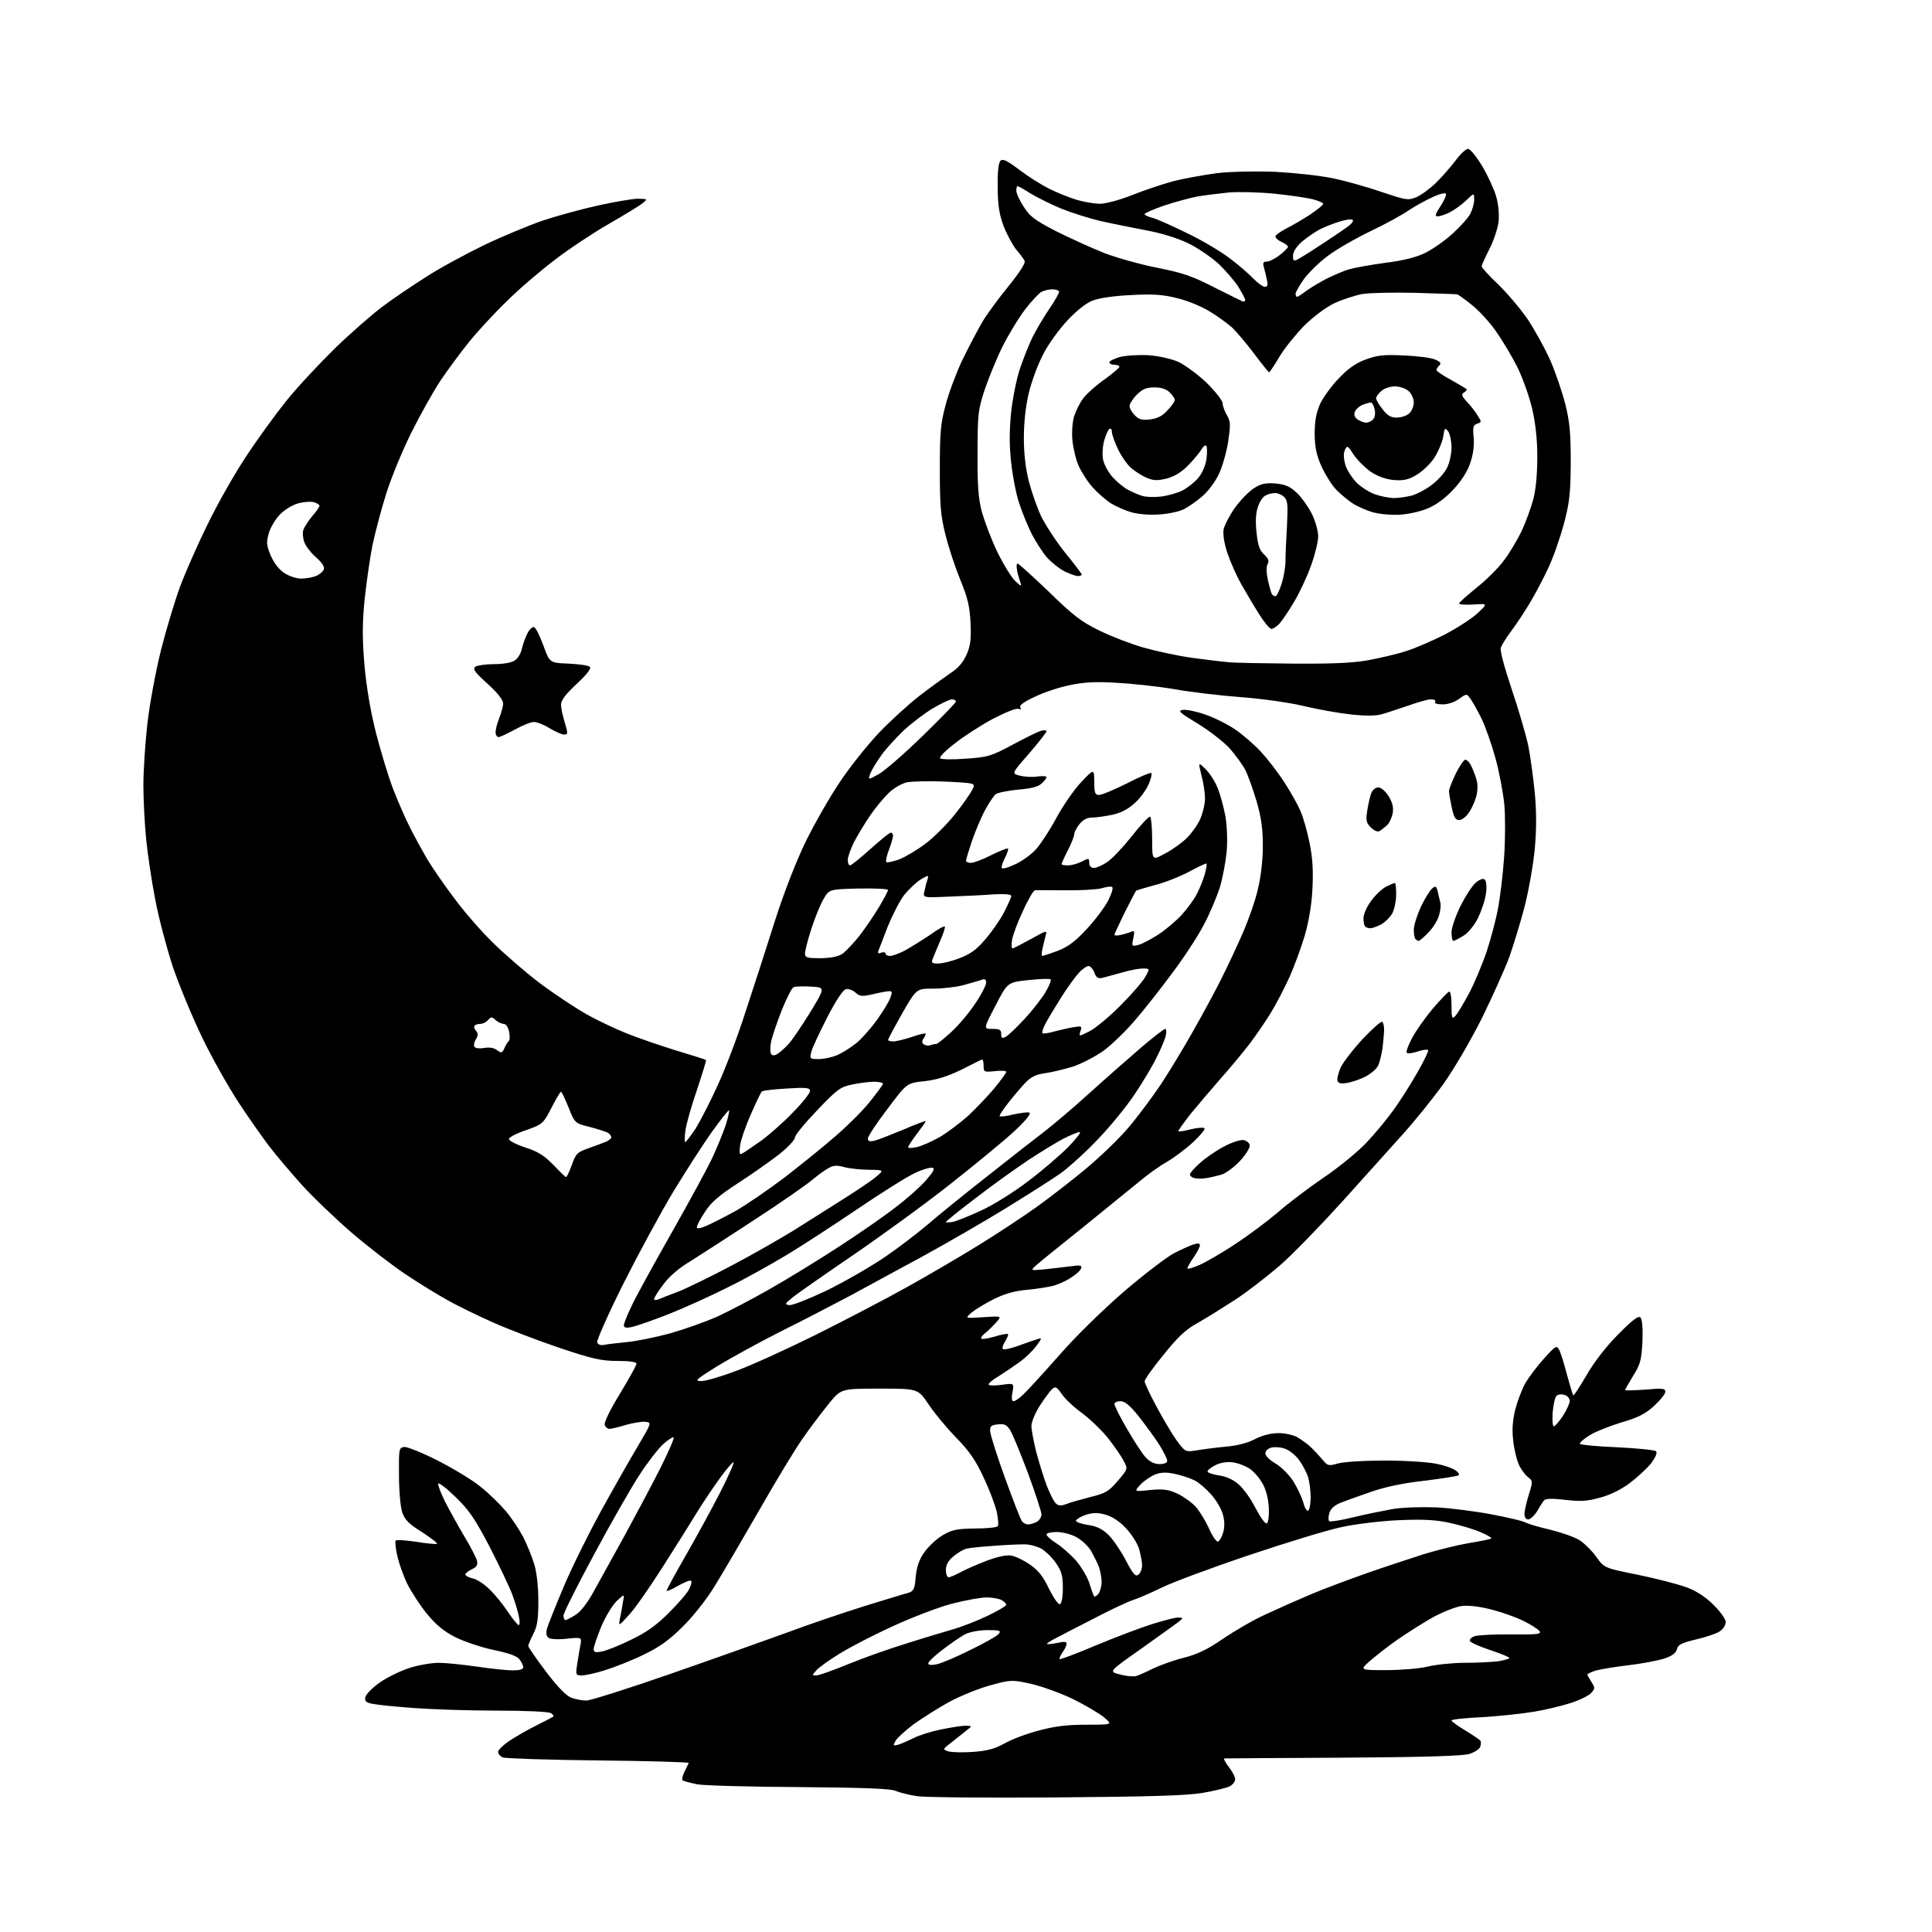 <?xml version="1.0" encoding="UTF-8" standalone="no"?>
<svg 
  version="1.1" 
  xmlns="http://www.w3.org/2000/svg" 
  xmlns:xlink="http://www.w3.org/1999/xlink" 
  xmlns:svg="http://www.w3.org/2000/svg"
  xmlns:rdf="http://www.w3.org/1999/02/22-rdf-syntax-ns#"
  xmlns:cc="http://creativecommons.org/ns#"
  xmlns:dc="http://purl.org/dc/elements/1.1/"
  viewBox="0 0 768 768"
  width="768"
  height="768"
>
<style>svg {background-color: white; }</style>"
<path stroke="none" fill="black" fill-rule="evenodd" d="M420.0,714.5C392.8,714.7 367.8,714.5 364.5,714.0C361.2,713.5 357.4,712.5 356.0,711.9C354.2,711.0 343.0,710.6 318.0,710.4C298.5,710.3 280.1,709.8 277.2,709.3C274.3,708.7 271.7,708.0 271.3,707.7C271.0,707.3 271.3,705.8 272.1,704.3C272.8,702.7 273.6,701.2 273.8,700.8C274.0,700.5 257.8,700.0 237.8,699.8C217.8,699.6 200.7,699.0 199.8,698.6C198.8,698.1 198.0,697.2 198.0,696.4C198.0,695.7 199.9,693.8 202.2,692.2C204.6,690.6 209.4,687.8 213.0,686.0C216.6,684.2 219.7,682.6 220.0,682.3C220.2,682.1 219.8,681.5 219.0,681.0C218.2,680.4 208.5,680.0 197.5,680.0C186.5,680.0 171.9,679.5 165.0,679.0C158.1,678.5 150.8,677.8 148.7,677.4C145.6,676.9 144.9,676.4 145.2,674.7C145.4,673.6 147.9,671.0 151.0,668.8C154.0,666.7 159.4,664.1 162.9,663.0C166.4,661.9 171.5,661.0 174.4,661.0C177.2,661.0 184.0,661.7 189.5,662.5C195.0,663.3 201.4,664.0 203.8,664.0C206.5,664.0 208.0,663.6 208.0,662.8C208.0,662.1 207.3,660.6 206.5,659.6C205.5,658.3 202.2,657.1 196.3,655.9C191.5,654.9 184.6,652.6 181.0,650.8C176.3,648.4 173.3,645.9 169.7,641.5C167.0,638.2 163.5,632.8 161.9,629.6C160.3,626.3 158.5,621.2 157.9,618.3C157.2,615.4 157.0,612.7 157.3,612.4C157.7,612.0 161.4,612.3 165.6,612.9C169.7,613.6 173.4,613.9 173.7,613.7C174.0,613.4 171.2,611.3 167.7,609.0C162.5,605.8 160.9,604.1 159.9,601.2C159.2,599.2 158.6,592.5 158.6,586.5C158.5,576.1 158.6,575.5 160.6,575.2C161.7,575.0 167.7,577.4 173.8,580.5C179.9,583.6 187.6,588.2 190.9,590.9C194.2,593.5 198.7,597.9 201.0,600.6C203.3,603.3 206.4,608.0 208.0,611.0C209.5,614.0 211.5,618.9 212.4,621.9C213.4,625.2 214.0,631.0 214.0,636.5C214.0,643.6 213.6,646.4 212.0,649.5C210.9,651.7 210.0,653.8 210.0,654.3C210.0,654.8 213.2,659.4 217.1,664.6C221.9,670.9 225.2,674.2 227.2,674.9C228.9,675.5 231.5,676.0 233.1,676.0C234.6,676.0 249.5,671.3 266.2,665.5C282.9,659.7 303.7,652.3 312.5,649.1C321.3,645.8 335.2,641.1 343.5,638.5C351.8,636.0 359.6,633.5 361.0,633.2C363.2,632.5 363.6,631.8 364.0,626.9C364.4,622.9 365.3,620.1 367.4,617.1C369.0,614.8 372.3,611.7 374.7,610.3C378.4,608.1 380.4,607.7 387.5,607.6C392.1,607.6 396.2,607.2 396.6,606.7C397.0,606.3 396.8,603.7 396.2,600.9C395.5,598.0 393.2,591.9 390.9,587.1C387.9,580.6 385.3,576.8 380.1,571.5C376.3,567.6 371.4,561.7 369.1,558.2C364.9,552.0 364.9,552.0 349.6,552.0C334.3,552.0 334.3,552.0 329.3,558.2C326.5,561.7 322.0,567.6 319.3,571.5C316.5,575.4 308.7,588.2 302.0,600.0C295.2,611.8 287.2,625.5 284.1,630.5C281.1,635.5 275.4,642.7 271.5,646.5C266.2,651.8 262.4,654.6 256.0,657.7C251.3,660.0 244.4,662.7 240.6,663.9C236.9,665.1 232.7,666.0 231.3,666.0C228.9,666.0 228.8,665.8 229.4,661.8C229.8,659.4 230.3,656.0 230.7,654.1C231.3,650.8 231.3,650.8 225.4,651.4C222.1,651.8 218.9,651.6 218.1,651.1C217.2,650.5 217.0,649.3 217.4,647.5C217.8,646.1 220.8,638.5 224.1,630.7C227.4,622.9 234.2,609.2 239.1,600.3C244.0,591.4 250.5,580.0 253.6,574.8C259.0,565.6 259.1,565.5 256.6,565.2C255.3,565.0 251.8,565.6 248.9,566.4C246.0,567.3 243.0,568.0 242.3,568.0C241.5,568.0 240.7,567.3 240.4,566.5C240.0,565.6 242.5,560.4 246.4,554.1C250.0,548.1 253.0,542.8 253.0,542.1C253.0,541.4 250.4,541.0 245.5,541.0C239.1,541.0 235.6,540.2 222.7,535.9C214.4,533.1 202.3,528.5 196.0,525.7C189.7,522.9 181.3,518.8 177.5,516.6C173.7,514.5 166.2,509.9 161.0,506.4C155.8,502.9 146.3,495.6 139.9,490.1C133.5,484.6 124.4,475.9 119.8,470.8C115.2,465.7 109.4,458.8 106.9,455.5C104.4,452.2 99.0,444.6 95.0,438.5C91.0,432.4 84.4,420.8 80.4,412.5C76.4,404.2 71.1,391.4 68.6,384.0C66.2,376.6 63.0,364.6 61.7,357.5C60.3,350.4 58.7,339.6 58.1,333.6C57.5,327.6 57.0,317.9 57.0,312.2C57.0,306.4 57.7,295.4 58.6,287.6C59.5,279.7 61.9,266.9 64.0,258.4C66.1,250.1 69.5,238.9 71.5,233.4C73.5,228.0 78.4,216.8 82.5,208.5C86.5,200.2 93.4,188.1 97.8,181.5C102.1,174.9 109.3,165.0 113.7,159.5C118.1,154.0 126.9,144.6 133.1,138.5C139.4,132.4 147.9,125.0 152.0,121.9C156.1,118.8 164.0,113.5 169.5,110.0C174.9,106.5 185.3,100.9 192.5,97.4C199.6,94.0 210.2,89.6 216.0,87.6C221.8,85.7 231.7,83.0 238.1,81.6C244.5,80.2 251.5,79.0 253.6,79.0C257.5,79.1 257.5,79.1 255.4,80.8C254.2,81.8 248.3,85.4 242.2,88.9C236.1,92.4 226.4,98.8 220.8,103.1C215.1,107.4 206.4,114.8 201.5,119.7C196.5,124.5 189.7,131.9 186.4,136.0C183.1,140.1 178.0,147.0 175.1,151.3C172.3,155.5 167.1,164.8 163.6,171.8C160.1,178.8 155.6,189.7 153.6,196.0C151.6,202.3 149.1,211.8 148.0,217.0C147.0,222.2 145.6,232.0 144.9,238.7C144.0,248.1 144.0,254.1 144.9,264.6C145.7,273.4 147.3,282.8 149.5,291.5C151.4,298.8 154.4,308.8 156.3,313.7C158.2,318.6 161.2,325.5 163.0,329.0C164.8,332.6 167.9,338.2 169.8,341.5C171.8,344.8 176.5,351.7 180.3,356.7C184.0,361.8 191.0,369.9 195.8,374.6C200.6,379.3 209.1,386.7 214.7,390.9C220.3,395.1 228.6,400.6 233.2,403.2C237.8,405.8 245.1,409.2 249.4,410.9C253.6,412.6 262.4,415.6 268.8,417.6C275.2,419.5 280.5,421.2 280.7,421.4C280.8,421.5 279.2,426.8 277.1,433.1C274.9,439.4 272.9,446.6 272.5,449.2C272.1,451.9 272.1,454.0 272.4,454.0C272.7,454.0 274.6,451.5 276.6,448.5C278.5,445.4 282.5,437.6 285.4,431.2C288.4,424.7 293.3,411.8 296.3,402.4C299.4,393.1 304.6,376.9 307.9,366.5C311.7,354.6 316.4,342.6 320.3,334.5C323.8,327.4 329.9,316.7 333.9,310.8C337.8,304.9 344.8,296.2 349.3,291.4C353.8,286.7 361.1,280.0 365.5,276.6C369.9,273.2 375.5,269.2 377.8,267.6C380.8,265.7 382.8,263.4 384.2,260.3C385.8,256.6 386.1,254.2 385.8,247.6C385.5,241.1 384.7,237.7 381.7,230.4C379.7,225.5 377.0,217.4 375.8,212.4C373.9,204.9 373.6,200.8 373.6,186.5C373.6,172.0 373.9,168.3 375.9,161.0C377.1,156.3 380.1,148.3 382.5,143.2C385.0,138.1 388.6,131.2 390.6,127.8C392.6,124.5 397.4,118.0 401.2,113.4C405.3,108.3 407.8,104.4 407.3,103.7C407.0,103.0 405.4,100.9 403.8,99.0C402.3,97.0 400.0,92.7 398.8,89.5C397.2,85.1 396.6,81.1 396.6,74.3C396.5,68.5 396.9,64.7 397.7,63.9C398.6,63.0 400.3,63.8 405.2,67.5C408.6,70.1 414.0,73.5 417.0,75.0C420.0,76.5 424.9,78.5 427.9,79.4C430.9,80.3 435.1,81.0 437.3,81.0C439.5,81.0 445.1,79.5 449.9,77.6C454.6,75.7 462.1,73.2 466.5,72.0C470.9,70.9 478.8,69.5 484.0,68.8C489.5,68.2 499.1,68.0 507.0,68.3C514.4,68.7 524.8,69.8 530.0,70.9C535.2,72.0 544.0,74.5 549.5,76.4C559.0,79.6 559.7,79.7 563.0,78.4C564.9,77.6 568.4,75.0 570.8,72.7C573.2,70.4 576.7,66.3 578.7,63.7C580.7,61.0 582.9,59.0 583.7,59.2C584.6,59.4 587.0,62.4 589.2,66.0C591.3,69.6 593.8,74.9 594.7,77.9C595.7,81.4 596.0,85.1 595.7,88.3C595.3,91.0 593.7,95.9 592.0,99.1C590.4,102.3 589.0,105.3 589.0,105.9C589.0,106.4 591.9,109.6 595.5,113.0C599.0,116.4 604.3,122.6 607.2,126.8C610.0,131.0 614.1,138.4 616.3,143.3C618.4,148.2 621.1,156.1 622.3,160.9C624.0,167.9 624.4,172.2 624.4,184.0C624.3,196.4 623.9,199.9 621.6,208.5C620.1,214.0 617.4,221.8 615.4,225.9C613.5,230.0 610.3,236.1 608.3,239.4C606.3,242.8 603.0,247.8 601.0,250.5C598.9,253.2 597.0,256.4 596.6,257.4C596.2,258.6 597.9,264.9 600.9,273.9C603.6,281.9 606.6,292.1 607.5,296.4C608.4,300.8 609.5,309.2 610.1,315.2C610.8,322.6 610.8,329.6 610.1,337.4C609.5,343.7 607.7,353.9 606.1,360.2C604.5,366.4 601.7,375.5 600.0,380.4C598.2,385.2 593.2,396.3 589.0,404.9C584.5,413.8 578.0,425.0 573.7,431.0C569.5,436.8 562.4,445.6 557.8,450.7C553.2,455.8 542.4,467.8 533.7,477.5C525.0,487.1 513.8,498.7 508.7,503.1C503.6,507.5 495.6,513.7 490.8,516.8C486.0,519.9 479.3,524.1 475.9,526.0C471.2,528.6 468.1,531.6 462.4,538.7C458.3,543.7 455.0,548.4 455.0,549.1C455.0,549.7 457.0,554.1 459.6,558.9C462.1,563.6 465.7,569.7 467.6,572.4C471.1,577.2 471.3,577.2 475.3,576.6C477.6,576.2 482.9,575.5 487.0,575.1C491.8,574.7 496.1,573.6 499.0,572.0C501.8,570.6 505.2,569.7 508.0,569.7C510.5,569.6 513.9,570.4 515.5,571.2C517.1,572.1 519.6,573.9 521.0,575.2C522.4,576.5 524.5,578.8 525.7,580.2C527.7,582.7 528.1,582.8 531.7,581.8C533.8,581.1 542.2,580.6 550.5,580.6C558.8,580.6 568.0,581.2 571.1,581.9C574.2,582.5 577.6,583.7 578.6,584.5C579.7,585.2 580.2,586.1 579.9,586.4C579.5,586.8 573.5,587.7 566.4,588.6C558.1,589.5 550.4,591.1 544.8,593.1C540.1,594.7 534.6,596.7 532.6,597.5C530.3,598.5 528.8,599.9 528.4,601.6C528.0,602.9 528.0,604.4 528.4,604.7C528.7,605.0 532.9,604.4 537.7,603.2C542.6,602.0 549.6,600.6 553.4,599.9C557.4,599.2 564.8,599.0 570.9,599.2C576.7,599.5 586.7,600.8 593.0,602.0C599.3,603.2 605.4,604.6 606.4,605.2C607.5,605.8 611.9,607.1 616.3,608.1C620.7,609.2 625.9,611.0 627.8,612.2C629.6,613.3 632.7,616.3 634.5,618.8C637.7,623.3 637.7,623.3 651.1,626.0C658.5,627.5 667.2,629.8 670.5,631.0C674.5,632.5 678.1,634.9 681.2,638.0C683.9,640.7 686.0,643.6 686.0,644.8C686.0,646.0 684.9,647.7 683.6,648.5C682.3,649.4 678.1,650.8 674.2,651.7C668.4,653.1 667.0,653.8 666.6,655.6C666.2,657.2 664.6,658.3 661.3,659.4C658.6,660.2 652.2,661.4 647.0,662.0C641.8,662.6 636.0,663.6 634.2,664.1C632.5,664.7 631.0,665.4 631.0,665.6C631.0,665.9 631.7,667.2 632.6,668.6C634.1,670.9 634.1,671.2 632.5,673.0C631.6,674.0 628.0,675.8 624.6,676.9C621.3,678.0 614.7,679.6 610.0,680.4C605.3,681.2 596.0,682.2 589.2,682.6C582.5,682.9 577.0,683.5 577.0,683.9C577.0,684.3 579.5,686.1 582.5,687.9C585.6,689.8 588.3,691.6 588.5,692.0C588.8,692.5 588.7,693.5 588.4,694.4C588.1,695.3 586.2,696.5 584.2,697.2C581.5,698.0 567.2,698.5 534.0,698.7C508.4,698.8 487.1,699.0 486.7,699.0C486.3,699.0 487.0,700.5 488.4,702.3C489.9,704.2 491.0,706.4 491.0,707.3C491.0,708.2 490.0,709.5 488.8,710.1C487.6,710.7 482.8,711.9 478.1,712.7C471.7,713.8 456.8,714.2 420.0,714.5zM386.9,696.4C392.5,696.0 395.4,695.2 399.4,693.0C402.2,691.4 408.3,689.1 413.0,687.9C419.3,686.2 424.2,685.6 431.9,685.6C442.3,685.6 442.3,685.6 438.9,682.7C437.0,681.1 431.4,677.8 426.3,675.3C421.3,672.9 413.7,670.2 409.6,669.3C402.3,667.7 401.8,667.7 393.8,669.9C389.3,671.1 381.9,674.1 377.4,676.5C373.0,678.9 366.6,683.0 363.2,685.4C359.9,687.9 356.6,690.9 356.0,692.0C354.9,694.0 355.0,694.1 357.2,693.5C358.4,693.1 361.2,691.9 363.2,690.9C365.3,689.8 370.1,688.3 374.0,687.5C377.9,686.7 382.3,686.0 383.8,686.0C386.5,686.1 386.5,686.1 384.3,687.8C383.2,688.7 380.5,690.8 378.4,692.5C374.6,695.4 374.6,695.4 377.0,696.2C378.4,696.6 382.8,696.7 386.9,696.4zM451.5,666.3C452.6,666.0 455.7,664.6 458.3,663.3C461.0,662.0 466.5,660.0 470.5,659.0C476.0,657.6 480.0,655.7 486.2,651.4C490.8,648.3 498.3,643.9 503.0,641.8C507.7,639.6 515.8,636.0 521.0,633.8C526.2,631.6 536.4,627.8 543.5,625.3C550.6,622.8 560.8,619.5 566.0,617.8C571.2,616.2 579.3,614.2 583.9,613.4C588.5,612.7 592.5,611.8 592.8,611.6C593.1,611.3 591.1,610.1 588.4,609.0C585.7,607.8 580.1,606.2 576.0,605.3C570.4,604.1 565.3,603.9 556.0,604.3C549.1,604.6 539.0,605.8 533.5,607.0C528.0,608.1 511.4,613.2 496.5,618.2C481.6,623.2 466.1,629.0 462.0,631.0C457.9,633.0 452.7,635.3 450.5,636.0C448.3,636.7 441.3,640.0 435.0,643.3C428.7,646.5 421.8,650.1 419.7,651.2C417.5,652.3 416.0,653.3 416.2,653.5C416.4,653.7 418.2,653.5 420.3,653.1C422.9,652.5 424.0,652.5 424.0,653.4C424.0,654.0 423.3,655.6 422.4,656.8C421.5,658.1 421.0,659.3 421.2,659.5C421.4,659.8 428.0,657.3 435.8,654.0C443.5,650.8 453.5,647.0 458.0,645.6C462.5,644.2 467.1,643.0 468.3,643.0C470.5,643.1 470.5,643.1 468.4,644.8C467.2,645.7 460.5,650.5 453.5,655.5C440.7,664.5 440.7,664.5 445.1,665.6C447.5,666.3 450.4,666.5 451.5,666.3zM324.6,666.0C325.6,666.0 331.4,663.9 337.5,661.4C343.6,658.9 354.1,655.2 361.0,653.1C367.9,650.9 376.0,648.5 379.1,647.6C382.2,646.7 388.2,644.4 392.4,642.4C396.6,640.4 400.0,638.4 400.0,637.9C400.0,637.5 399.1,636.6 398.1,636.0C397.0,635.5 394.4,635.0 392.2,635.0C390.0,635.0 383.8,636.1 378.4,637.5C373.0,638.9 362.4,643.0 354.8,646.5C347.1,650.0 337.7,654.9 333.7,657.4C329.7,659.8 325.6,662.8 324.6,663.9C322.7,666.0 322.7,666.0 324.6,666.0zM551.0,663.9C556.8,663.9 564.2,663.3 567.5,662.5C570.8,661.7 577.4,661.0 582.1,661.0C586.8,661.0 592.8,660.7 595.4,660.4C597.9,660.0 600.0,659.4 600.0,659.1C600.0,658.7 596.5,657.3 592.3,655.9C588.1,654.5 584.5,652.9 584.3,652.3C584.1,651.7 584.9,650.8 586.2,650.4C587.5,650.0 594.0,649.6 600.8,649.7C611.5,649.8 612.9,649.6 611.9,648.3C611.2,647.5 608.4,645.7 605.7,644.4C603.0,643.0 597.4,641.0 593.2,639.9C588.2,638.6 583.9,638.1 581.1,638.4C578.7,638.7 573.5,640.8 569.6,642.9C565.7,645.1 559.4,649.1 555.5,651.8C551.6,654.5 546.7,658.4 544.5,660.3C540.5,663.9 540.5,663.9 551.0,663.9zM372.2,661.6C374.0,661.3 380.1,658.7 385.7,655.9C391.3,653.2 396.4,650.3 397.0,649.5C398.1,648.2 397.4,648.0 392.6,648.0C389.3,648.0 385.6,648.7 383.7,649.6C381.9,650.6 377.9,653.3 374.8,655.7C371.6,658.1 369.0,660.6 369.0,661.2C369.0,661.9 370.2,662.0 372.2,661.6zM239.2,656.5C241.0,656.2 246.3,654.1 250.9,651.8C257.0,648.9 261.0,646.0 265.9,641.1C269.5,637.5 273.2,633.3 273.9,631.8C274.7,630.2 275.1,628.7 274.7,628.4C274.4,628.0 272.0,629.0 269.5,630.4C267.0,631.9 265.0,632.7 265.0,632.3C265.0,631.9 268.4,625.6 272.5,618.5C276.6,611.4 282.7,600.2 286.1,593.6C289.4,587.1 291.9,581.6 291.6,581.3C291.4,581.0 289.1,583.6 286.6,587.0C284.1,590.4 279.9,596.6 277.3,600.8C274.7,605.1 268.4,615.1 263.3,623.1C258.2,631.1 252.2,639.7 249.9,642.1C245.9,646.5 245.9,646.5 246.4,643.5C246.8,641.9 247.3,638.9 247.6,637.0C248.3,633.5 248.3,633.5 245.2,636.4C243.5,638.0 240.7,642.6 239.0,646.6C237.4,650.6 236.0,654.6 236.0,655.5C236.0,656.8 236.6,657.0 239.2,656.5zM206.2,646.0C206.6,646.0 206.7,644.5 206.3,642.8C206.0,641.0 204.8,637.0 203.7,634.0C202.6,631.0 198.5,622.4 194.7,615.0C188.9,603.9 186.5,600.3 181.1,595.1C177.5,591.6 174.4,589.2 174.2,589.8C174.0,590.4 175.3,593.6 176.9,596.9C178.6,600.2 182.0,606.4 184.5,610.6C187.0,614.7 189.3,619.2 189.6,620.4C190.0,622.1 189.5,622.9 187.6,623.8C186.2,624.4 185.0,625.4 185.0,625.9C185.0,626.4 186.4,627.1 188.1,627.5C189.8,627.9 192.8,629.9 194.8,632.0C196.9,634.0 200.1,638.0 202.0,640.9C203.9,643.7 205.8,646.0 206.2,646.0zM224.8,644.0C225.2,644.0 226.9,643.1 228.7,642.0C230.7,640.8 233.5,637.3 236.2,632.3C238.6,628.0 244.2,617.8 248.8,609.5C253.3,601.2 259.6,589.4 262.7,583.2C265.8,577.0 268.1,571.7 267.8,571.4C267.5,571.1 265.6,572.3 263.7,574.0C261.8,575.7 257.5,581.2 254.2,586.3C250.8,591.5 242.7,605.7 236.1,618.0C229.4,630.4 224.0,641.2 224.0,642.2C224.0,643.2 224.3,644.0 224.8,644.0zM421.3,637.7C422.0,637.5 422.5,635.0 422.5,631.3C422.5,626.4 422.0,624.6 419.8,621.4C418.3,619.2 415.7,616.7 414.1,615.7C412.5,614.8 409.4,613.9 407.3,613.9C405.2,613.9 399.7,614.1 395.0,614.5C390.3,614.8 385.5,615.3 384.3,615.6C383.1,615.8 380.8,617.2 379.1,618.6C376.9,620.4 376.0,622.1 376.0,624.1C376.0,625.7 376.5,627.0 377.1,627.0C377.6,627.0 379.8,626.1 381.8,625.0C383.8,623.9 388.6,621.8 392.3,620.4C396.9,618.7 400.2,618.0 402.1,618.4C403.8,618.7 407.1,620.3 409.5,622.0C412.8,624.3 414.7,626.7 417.0,631.6C418.8,635.2 420.7,637.9 421.3,637.7zM436.7,633.5C437.4,632.4 438.0,630.2 437.9,628.6C437.9,626.9 437.3,624.1 436.7,622.5C436.0,620.8 434.6,618.1 433.6,616.3C432.5,614.6 430.0,612.2 428.0,611.1C425.9,609.9 422.4,609.0 420.1,609.0C417.9,609.0 416.0,609.4 416.0,610.0C416.0,610.5 417.7,612.1 419.8,613.4C421.9,614.7 425.5,617.9 427.7,620.3C429.8,622.8 432.2,626.8 433.0,629.2C433.7,631.6 434.6,633.9 434.8,634.4C435.1,634.9 435.9,634.5 436.7,633.5zM452.6,625.9C453.4,625.3 454.0,623.6 454.0,622.2C454.0,620.9 453.4,617.9 452.8,615.7C452.1,613.4 449.7,609.7 447.5,607.4C445.0,604.7 442.0,602.8 439.4,602.1C436.2,601.2 434.3,601.3 431.5,602.2C429.5,602.9 427.8,604.0 427.7,604.5C427.7,605.0 429.8,605.8 432.5,606.2C436.0,606.7 438.2,607.8 440.6,610.1C442.4,611.9 445.5,616.4 447.5,620.2C450.5,625.9 451.4,626.9 452.6,625.9zM484.2,612.8C484.9,612.5 485.8,610.8 486.3,608.9C486.9,606.7 486.8,604.2 486.0,601.7C485.4,599.6 483.3,596.1 481.3,593.9C479.3,591.7 476.4,589.2 474.9,588.5C473.4,587.7 470.1,586.6 467.5,586.0C464.1,585.2 461.8,585.2 459.5,586.0C457.8,586.6 455.1,588.4 453.5,590.0C450.7,593.0 450.7,593.0 457.2,592.3C462.8,591.8 464.5,592.1 468.4,593.9C470.9,595.2 474.2,597.6 475.6,599.3C477.1,601.1 479.4,604.9 480.7,607.8C482.0,610.8 483.6,613.0 484.2,612.8zM408.7,606.0C409.5,606.0 411.0,605.5 412.1,605.0C413.1,604.4 414.0,603.1 414.0,602.0C414.0,601.0 411.6,593.6 408.6,585.5C405.6,577.5 402.4,569.8 401.5,568.4C400.2,566.4 399.2,565.9 396.7,566.2C394.0,566.5 393.5,566.9 393.6,569.0C393.7,570.4 396.3,578.7 399.5,587.5C402.7,596.3 405.7,604.1 406.3,604.8C406.8,605.4 407.9,606.0 408.7,606.0zM503.5,605.6C504.1,605.5 504.5,602.9 504.4,599.9C504.3,596.5 503.5,592.9 502.2,590.3C501.0,588.0 498.7,585.2 497.0,584.0C495.3,582.8 492.2,581.6 490.1,581.3C487.7,581.0 485.2,581.4 483.2,582.4C481.4,583.3 480.0,584.4 480.0,584.9C480.0,585.4 482.0,586.1 484.5,586.5C487.5,586.9 490.3,588.2 492.4,590.1C494.3,591.7 497.3,595.9 499.1,599.5C501.0,603.1 502.9,605.8 503.5,605.6zM607.5,604.0C606.6,604.0 606.0,603.1 606.0,601.8C606.0,600.6 606.8,597.2 607.7,594.2C609.4,588.8 609.4,588.8 607.2,587.0C606.0,586.0 604.3,583.6 603.6,581.8C602.8,579.9 601.8,575.7 601.5,572.4C601.0,568.2 601.3,564.5 602.4,560.1C603.3,556.7 605.1,552.0 606.4,549.7C607.8,547.4 611.1,543.0 613.8,540.0C618.4,534.9 618.8,534.7 619.8,536.6C620.4,537.7 621.8,542.2 622.9,546.5C624.1,550.8 625.2,554.5 625.4,554.7C625.6,554.9 627.9,551.4 630.6,546.8C633.5,541.7 638.3,535.4 643.2,530.5C648.9,524.7 651.3,522.9 652.1,523.7C652.8,524.4 653.1,527.9 652.9,533.2C652.5,540.7 652.1,542.3 649.2,546.9C647.5,549.8 646.0,552.3 646.0,552.6C646.0,552.8 649.6,552.7 654.0,552.4C660.8,551.8 662.0,551.9 662.0,553.2C662.0,554.1 660.0,556.6 657.6,558.8C654.1,562.0 651.3,563.5 644.3,565.5C639.5,567.0 633.8,569.3 631.8,570.6C629.7,571.9 628.0,573.4 628.0,573.9C628.0,574.3 634.6,575.0 642.7,575.3C650.8,575.7 657.8,576.4 658.3,576.9C658.9,577.5 658.1,579.3 656.4,581.6C654.8,583.7 650.9,587.2 647.8,589.6C644.3,592.2 639.8,594.4 635.8,595.4C630.8,596.8 628.0,596.9 622.1,596.2C617.0,595.6 614.5,595.7 613.8,596.4C613.3,597.0 612.0,599.0 611.0,600.8C609.9,602.5 608.3,604.0 607.5,604.0zM520.0,600.5C520.6,600.1 521.0,597.7 521.0,595.1C521.0,592.5 520.5,588.8 519.9,586.9C519.2,585.0 517.7,582.1 516.4,580.4C515.2,578.7 512.8,576.7 511.1,576.0C509.4,575.3 506.9,575.1 505.5,575.4C504.0,575.8 503.0,576.7 503.0,577.8C503.0,578.7 504.8,580.5 507.1,581.8C509.3,583.1 512.4,586.2 514.1,588.8C515.7,591.4 517.5,595.2 518.1,597.3C518.6,599.4 519.5,600.8 520.0,600.5zM423.8,597.9C425.3,597.3 429.6,596.1 433.4,595.1C439.6,593.6 440.8,592.8 444.4,588.6C448.4,583.9 448.4,583.9 446.6,580.6C445.7,578.8 442.9,574.8 440.4,571.6C437.9,568.5 433.3,564.1 430.1,561.7C426.9,559.4 423.3,556.0 422.1,554.2C420.2,551.4 419.6,551.0 418.3,552.1C417.5,552.8 415.3,555.8 413.4,558.7C411.5,561.6 410.0,565.3 410.0,566.9C410.0,568.4 410.9,573.0 411.9,577.1C413.0,581.2 414.8,587.1 416.0,590.3C417.2,593.4 418.8,596.7 419.6,597.5C420.7,598.6 421.7,598.7 423.8,597.9zM461.0,582.0C462.8,582.0 464.0,581.5 464.0,580.7C464.0,580.0 462.6,577.2 460.9,574.4C459.2,571.7 455.5,566.7 452.8,563.2C449.2,558.7 447.2,557.0 445.4,557.0C444.1,557.0 443.0,557.5 443.0,558.1C443.0,558.8 445.2,563.2 448.0,568.0C450.7,572.7 454.1,577.9 455.4,579.3C457.1,581.1 458.9,582.0 461.0,582.0zM617.7,567.0C618.1,567.0 619.8,565.1 621.3,562.8C622.8,560.5 624.0,557.8 624.0,556.9C624.0,555.9 623.1,554.8 621.9,554.5C620.7,554.1 619.3,554.3 618.7,554.9C618.1,555.5 617.5,558.4 617.2,561.5C617.0,564.5 617.2,567.0 617.7,567.0zM402.9,557.0C403.5,557.0 405.3,555.8 406.9,554.2C408.5,552.7 414.8,545.8 421.0,538.8C427.5,531.3 438.3,520.8 446.8,513.4C454.9,506.5 464.0,499.5 467.0,498.0C470.0,496.5 473.5,494.9 474.8,494.6C476.2,494.1 477.0,494.3 477.0,495.0C477.0,495.6 475.9,497.8 474.5,499.8C473.1,501.8 472.0,503.8 472.0,504.2C472.0,504.6 474.1,504.0 476.7,502.9C479.2,501.8 485.7,498.1 490.9,494.6C496.2,491.2 503.9,485.4 508.0,481.9C512.1,478.3 520.3,472.1 526.2,468.1C532.0,464.2 539.7,457.9 543.3,454.1C546.8,450.4 551.7,444.4 554.2,440.9C556.7,437.4 560.9,430.8 563.5,426.2C566.1,421.7 568.0,417.7 567.7,417.4C567.4,417.1 565.5,417.3 563.5,418.0C561.5,418.7 559.6,418.9 559.2,418.5C558.8,418.2 559.8,415.5 561.3,412.7C562.8,409.8 566.5,404.6 569.5,401.0C572.6,397.4 575.5,394.4 576.0,394.2C576.6,394.0 577.0,396.3 577.0,399.6C577.0,404.7 577.2,405.2 578.4,404.0C579.2,403.2 581.7,399.1 583.9,395.0C586.1,390.9 589.2,383.4 590.9,378.5C592.5,373.6 594.6,365.9 595.4,361.5C596.3,357.1 597.4,347.8 597.9,340.9C598.4,333.9 598.4,324.4 598.0,319.8C597.5,315.1 596.0,306.9 594.5,301.5C593.0,296.0 590.5,288.9 588.9,285.6C587.2,282.2 585.2,278.6 584.4,277.6C583.0,275.7 583.0,275.7 580.0,277.8C578.3,279.1 575.6,280.0 573.5,280.0C571.3,280.0 570.1,279.6 570.5,279.0C570.8,278.4 570.1,278.0 568.8,278.0C567.5,278.0 563.4,279.2 559.5,280.6C555.6,281.9 550.9,283.5 549.0,284.0C546.8,284.6 542.2,284.6 537.0,284.0C532.3,283.5 523.8,282.0 518.0,280.6C512.2,279.2 501.0,277.7 493.0,277.1C485.0,276.5 473.1,275.1 466.5,273.9C459.9,272.8 449.6,271.7 443.5,271.4C435.5,270.9 430.5,271.2 425.1,272.4C421.0,273.2 414.8,275.3 411.3,277.0C407.0,279.0 405.1,280.4 405.6,281.2C406.1,281.9 405.8,282.1 404.8,281.8C404.0,281.4 399.4,283.3 394.6,285.8C389.8,288.4 383.1,292.7 379.6,295.5C376.0,298.2 373.4,300.9 373.7,301.4C374.0,301.9 378.5,302.0 383.8,301.6C392.7,301.0 394.0,300.6 402.4,296.1C407.4,293.4 412.5,290.9 413.8,290.5C415.0,290.2 416.0,290.2 416.0,290.7C416.0,291.1 412.9,295.1 409.1,299.5C402.1,307.5 402.1,307.5 405.3,308.3C407.1,308.8 410.2,309.0 412.2,308.7C414.3,308.4 416.0,308.5 416.0,308.9C416.0,309.4 415.1,310.5 414.0,311.5C412.6,312.8 409.7,313.5 404.6,313.9C400.6,314.3 396.6,315.1 395.8,315.7C395.0,316.4 393.1,319.2 391.6,322.0C390.1,324.7 387.8,330.2 386.4,334.2C385.1,338.1 384.0,341.7 384.0,342.2C384.0,342.6 384.9,343.0 386.0,343.0C387.1,343.0 390.8,341.6 394.1,339.9C397.5,338.2 400.4,337.1 400.7,337.3C400.9,337.6 400.4,339.2 399.5,341.0C398.6,342.7 398.0,344.5 398.2,345.0C398.4,345.6 400.8,344.9 403.5,343.6C406.2,342.4 410.1,339.6 412.0,337.4C413.9,335.2 417.5,329.7 420.0,325.0C422.5,320.4 426.8,314.1 429.7,311.0C434.9,305.5 434.9,305.5 435.0,310.8C435.0,315.3 435.3,316.0 436.9,316.0C438.0,316.0 443.0,313.9 448.0,311.4C453.0,308.8 457.3,307.0 457.7,307.3C458.0,307.7 457.5,309.8 456.5,312.0C455.5,314.2 453.0,317.6 450.9,319.4C448.5,321.6 445.5,323.2 442.1,323.9C439.2,324.5 435.6,325.0 434.0,325.0C432.1,325.0 430.5,325.9 429.1,327.6C427.9,329.1 427.0,330.9 427.0,331.7C427.0,332.4 425.9,335.3 424.5,338.0C423.1,340.7 422.0,343.2 422.0,343.5C422.0,343.8 423.1,344.0 424.5,344.0C426.0,344.0 428.4,343.3 430.0,342.5C432.8,341.0 433.0,341.1 433.0,343.0C433.0,344.3 433.7,345.0 434.9,345.0C435.9,345.0 438.2,344.0 440.1,342.7C442.0,341.5 446.4,336.8 450.0,332.3C453.5,327.8 456.8,324.4 457.2,324.6C457.6,324.9 458.0,328.9 458.0,333.6C458.0,342.1 458.0,342.1 463.1,339.3C466.0,337.8 469.9,335.0 471.8,333.1C473.7,331.2 476.1,327.9 477.1,325.6C478.1,323.3 479.0,319.7 479.0,317.5C479.0,315.3 478.4,311.1 477.6,308.2C476.3,302.9 476.3,302.9 479.1,305.6C480.6,307.0 482.8,310.3 483.9,312.9C485.0,315.5 486.4,320.6 487.1,324.4C487.8,328.5 488.0,334.2 487.6,338.7C487.2,342.8 486.0,349.1 484.9,352.8C483.7,356.5 480.9,363.2 478.5,367.7C476.1,372.3 470.4,381.0 465.7,387.2C461.1,393.4 454.5,401.8 450.9,405.9C447.4,410.0 441.9,415.3 438.8,417.6C435.6,419.9 430.2,422.7 426.8,423.9C423.3,425.0 418.3,426.2 415.5,426.6C411.8,427.1 409.8,428.1 407.6,430.4C406.0,432.1 402.9,435.7 400.8,438.4C398.7,441.1 397.1,443.5 397.4,443.7C397.7,444.0 400.2,443.7 402.9,443.0C405.7,442.4 408.5,442.0 409.2,442.3C410.0,442.6 407.8,445.4 403.5,449.4C399.6,453.1 387.9,462.7 377.5,470.9C367.1,479.1 349.7,491.7 339.0,499.0C328.3,506.3 317.7,513.7 315.5,515.4C312.0,518.2 311.8,518.5 313.7,518.8C314.9,519.0 321.4,516.4 328.2,513.2C335.0,509.9 345.3,504.0 351.0,500.2C356.8,496.3 364.6,490.3 368.5,487.0C372.4,483.6 383.1,474.9 392.3,467.7C401.5,460.4 411.9,452.3 415.3,449.7C418.7,447.1 426.7,440.3 433.0,434.6C439.3,428.9 448.5,420.8 453.4,416.6C458.3,412.4 462.7,409.0 463.2,409.0C463.7,409.0 463.7,410.2 463.4,411.8C463.0,413.3 461.4,417.2 459.7,420.5C458.1,423.8 454.2,430.3 451.1,434.9C448.0,439.6 441.5,447.6 436.5,452.8C431.6,458.0 424.8,464.1 421.5,466.5C418.2,468.8 408.3,475.1 399.5,480.5C390.7,485.9 376.1,494.3 367.0,499.3C357.9,504.2 344.7,511.4 337.7,515.2C330.7,518.9 318.2,525.4 310.1,529.4C302.0,533.5 290.9,539.6 285.4,542.9C276.6,548.4 275.9,549.0 278.8,549.0C280.5,549.0 286.7,547.2 292.5,545.0C298.3,542.9 312.6,536.4 324.3,530.6C335.9,524.8 352.4,516.2 360.8,511.5C369.2,506.8 382.1,499.3 389.3,494.8C396.6,490.3 406.9,483.5 412.2,479.7C417.5,475.9 426.4,469.0 431.9,464.4C437.5,459.7 445.0,452.5 448.6,448.2C452.2,444.0 458.0,436.2 461.5,431.0C464.9,425.8 470.7,416.3 474.2,410.0C477.8,403.7 482.9,394.3 485.5,389.1C488.1,383.9 492.0,375.6 494.1,370.7C496.3,365.7 499.0,358.0 500.0,353.6C501.2,348.7 502.0,341.9 502.0,336.4C502.0,329.5 501.4,325.0 499.5,318.5C498.1,313.8 496.1,308.2 495.1,306.2C494.1,304.2 491.3,300.4 489.0,297.7C486.7,295.1 480.9,290.6 476.2,287.7C468.9,283.3 468.0,282.5 470.2,282.2C471.6,282.0 475.6,282.8 479.0,284.0C482.5,285.2 487.8,287.8 490.9,289.9C494.0,292.0 498.6,296.0 501.2,298.8C503.8,301.6 508.0,307.0 510.5,310.9C513.0,314.7 515.9,319.9 517.0,322.5C518.1,325.0 519.7,330.7 520.6,335.2C521.8,341.2 522.1,346.2 521.7,353.5C521.4,359.8 520.2,366.6 518.6,372.1C517.2,376.8 514.5,384.1 512.6,388.4C510.6,392.7 507.4,399.0 505.3,402.4C503.3,405.7 499.4,411.4 496.7,415.0C493.9,418.6 488.7,424.9 485.0,429.0C481.4,433.1 476.1,439.4 473.2,442.9C470.4,446.5 468.2,449.6 468.4,449.7C468.6,449.9 470.9,449.6 473.4,448.9C476.0,448.3 478.4,448.1 478.8,448.5C479.2,448.9 477.1,451.4 474.3,454.0C471.4,456.7 466.7,460.2 463.8,461.9C460.9,463.5 455.8,467.2 452.5,470.0C449.2,472.7 439.3,480.7 430.6,487.8C421.9,494.8 413.5,501.5 412.1,502.8C409.5,505.1 409.5,505.1 415.0,504.6C418.0,504.3 422.7,503.7 425.4,503.4C429.3,502.8 430.2,503.0 429.8,504.1C429.6,504.9 427.9,506.5 426.0,507.7C424.2,509.0 421.1,510.4 419.1,511.0C417.1,511.6 412.4,512.3 408.5,512.7C403.6,513.1 399.6,514.2 395.3,516.3C391.9,518.0 387.9,520.4 386.3,521.7C383.5,524.1 383.5,524.1 390.9,523.6C398.3,523.1 398.3,523.1 395.9,525.8C394.6,527.2 392.7,529.1 391.8,529.8C390.8,530.5 390.0,531.5 390.0,532.0C390.0,532.5 392.3,532.2 395.1,531.4C397.9,530.5 400.4,530.1 400.7,530.3C400.9,530.6 400.4,531.9 399.5,533.3C398.6,534.7 398.3,536.0 398.7,536.3C399.2,536.6 402.0,536.0 405.0,534.9C408.0,533.8 411.4,532.6 412.5,532.3C414.3,531.7 414.2,532.0 411.9,535.1C410.5,537.0 407.5,539.9 405.2,541.5C403.0,543.1 399.3,545.6 397.1,547.0C394.8,548.3 393.0,549.8 393.0,550.3C393.0,550.8 395.2,550.9 398.1,550.5C403.1,549.8 403.1,549.8 402.5,553.4C402.0,555.8 402.2,557.0 402.9,557.0zM240.2,534.6C241.5,534.3 245.5,533.9 249.1,533.5C252.8,533.2 260.6,531.6 266.5,530.0C272.4,528.3 280.8,525.3 285.3,523.3C289.8,521.2 299.2,516.3 306.2,512.3C313.2,508.3 325.5,500.8 333.6,495.5C341.6,490.3 351.7,483.3 355.9,480.0C360.2,476.8 365.6,472.0 368.0,469.3C371.2,465.6 371.8,464.4 370.6,464.2C369.7,464.0 366.6,464.9 363.7,466.3C360.8,467.6 350.6,474.0 341.0,480.5C331.4,487.0 318.8,495.2 313.0,498.7C307.2,502.2 296.9,508.0 290.0,511.4C283.1,514.9 272.3,519.8 266.0,522.3C259.7,524.8 253.0,527.1 251.2,527.5C248.9,528.0 248.0,527.8 248.0,526.8C248.0,526.1 249.3,522.8 250.9,519.5C252.4,516.1 259.7,502.9 267.0,490.0C274.3,477.1 281.8,463.4 283.5,459.5C285.3,455.6 287.5,450.1 288.5,447.2C289.4,444.3 290.0,441.7 289.8,441.4C289.5,441.2 286.4,445.2 282.8,450.2C279.2,455.3 272.4,465.9 267.6,473.8C262.9,481.6 254.0,498.0 247.9,510.1C241.8,522.3 237.1,532.9 237.4,533.6C237.7,534.5 238.8,534.9 240.2,534.6zM261.8,516.5C262.7,516.1 266.2,514.7 269.5,513.5C272.8,512.2 282.5,507.5 291.0,503.0C299.5,498.5 310.7,492.1 316.0,488.8C321.2,485.5 329.8,480.1 335.0,476.8C340.2,473.5 346.1,469.6 348.0,468.0C351.5,465.1 351.5,465.1 345.5,465.0C342.2,465.0 337.8,464.5 335.8,464.0C333.1,463.2 331.4,463.2 329.8,464.1C328.5,464.7 325.4,466.9 322.9,469.0C320.4,471.1 310.2,478.2 300.2,484.7C290.3,491.2 278.8,498.6 274.7,501.2C269.8,504.1 265.9,507.5 263.6,510.7C261.6,513.3 260.0,515.9 260.0,516.4C260.0,516.8 260.8,516.9 261.8,516.5zM280.5,487.4C282.5,486.6 287.6,484.0 292.0,481.6C296.3,479.2 305.2,473.1 311.7,468.2C318.2,463.2 327.2,455.9 331.7,452.0C336.3,448.1 342.5,442.0 345.5,438.3C348.5,434.6 351.0,431.2 351.0,430.8C351.0,430.4 349.4,430.0 347.5,430.0C345.7,430.0 341.7,430.5 338.8,431.1C334.0,432.1 332.8,433.0 324.8,441.4C320.0,446.4 316.0,451.2 316.0,452.2C316.0,453.1 313.2,456.1 309.8,458.8C306.3,461.5 299.0,466.7 293.4,470.3C285.7,475.3 282.6,478.0 280.2,481.8C278.4,484.5 277.0,487.2 277.0,487.8C277.0,488.5 278.2,488.4 280.5,487.4zM378.8,485.7C380.3,485.4 385.3,483.4 390.0,481.2C394.7,479.1 403.0,473.9 408.5,469.7C414.0,465.6 421.2,459.4 424.5,456.1C427.8,452.7 429.9,450.0 429.2,450.0C428.5,450.0 425.8,451.1 423.2,452.4C420.6,453.7 414.2,457.6 409.0,461.0C403.8,464.5 394.2,471.3 387.8,476.3C381.3,481.2 376.0,485.5 376.0,485.8C376.0,486.0 377.2,486.0 378.8,485.7zM479.5,468.3C477.9,468.6 475.7,468.6 474.8,468.3C473.8,468.1 473.0,467.4 473.0,466.9C473.0,466.3 474.7,464.4 476.8,462.5C478.8,460.6 483.1,457.6 486.3,455.9C489.4,454.2 493.0,453.0 494.3,453.2C495.5,453.4 496.6,454.3 496.8,455.2C497.0,456.1 495.3,458.9 493.0,461.4C490.7,463.9 487.4,466.3 485.7,466.9C483.9,467.4 481.1,468.1 479.5,468.3zM225.0,467.9C225.3,468.0 226.3,465.8 227.3,463.1C228.9,458.6 229.5,458.0 233.8,456.5C236.4,455.6 239.5,454.4 240.8,453.9C242.0,453.4 243.0,452.6 243.0,452.1C243.0,451.6 242.4,450.8 241.8,450.4C241.1,449.9 237.8,448.9 234.5,448.0C228.5,446.5 228.5,446.5 226.0,440.2C224.6,436.8 223.3,434.0 223.0,434.0C222.7,434.0 221.0,436.9 219.2,440.4C216.0,446.6 215.7,446.9 209.3,449.2C205.6,450.4 202.5,452.0 202.3,452.7C202.1,453.3 204.8,454.8 208.7,456.1C214.0,457.8 216.4,459.4 220.0,463.1C222.5,465.7 224.7,467.9 225.0,467.9zM295.1,458.5C295.9,458.1 299.2,455.8 302.5,453.5C305.8,451.1 311.5,446.1 315.2,442.2C319.0,438.4 322.0,434.5 322.0,433.7C322.0,432.4 320.6,432.2 312.8,432.7C307.7,433.0 303.2,433.5 302.8,433.9C302.5,434.2 300.5,438.3 298.5,442.9C296.4,447.6 294.5,453.2 294.2,455.3C293.8,458.6 294.0,459.2 295.1,458.5zM364.4,456.0C366.3,455.6 370.3,453.8 373.4,452.1C376.5,450.3 381.5,446.5 384.7,443.7C387.8,440.8 392.5,435.9 395.2,432.7C397.8,429.5 400.0,426.5 400.0,426.1C400.0,425.6 398.0,425.5 395.5,425.8C391.1,426.2 391.0,426.2 391.0,423.5C391.0,422.1 390.7,421.0 390.2,421.2C389.8,421.4 386.1,423.2 382.0,425.3C376.6,427.9 372.5,429.2 367.5,429.8C360.5,430.5 360.5,430.5 352.8,440.8C348.5,446.4 345.0,451.7 345.0,452.6C345.0,453.7 345.7,453.9 347.8,453.4C349.3,453.0 354.4,451.0 359.2,449.0C364.1,446.9 368.0,445.4 368.0,445.7C368.0,445.9 366.4,448.2 364.5,450.7C362.6,453.2 361.0,455.6 361.0,456.0C361.0,456.5 362.5,456.4 364.4,456.0zM535.9,430.4C533.2,430.9 532.1,430.7 531.7,429.7C531.4,428.9 532.0,426.6 532.9,424.4C533.9,422.3 537.9,417.1 541.7,413.0C545.6,408.9 549.1,405.8 549.5,406.2C549.9,406.6 550.2,407.9 550.2,409.2C550.2,410.5 549.9,413.8 549.6,416.5C549.2,419.2 548.4,422.5 547.8,423.6C547.3,424.8 545.2,426.6 543.1,427.8C541.1,428.9 537.9,430.0 535.9,430.4zM325.4,421.0C327.4,421.0 330.7,420.3 332.6,419.5C334.6,418.7 337.9,416.6 340.1,414.9C342.3,413.2 346.0,409.0 348.5,405.6C350.9,402.2 353.4,398.2 353.9,396.7C354.7,394.6 354.7,394.0 353.6,394.0C352.8,394.0 349.9,394.5 347.1,395.2C342.6,396.2 341.8,396.1 340.1,394.6C339.0,393.6 337.3,393.0 336.3,393.2C335.2,393.4 332.4,397.5 328.8,404.5C325.7,410.6 322.8,416.7 322.5,418.2C321.8,420.9 322.0,421.0 325.4,421.0zM308.8,419.1C309.7,418.6 311.7,416.9 313.2,415.3C314.7,413.8 318.6,408.0 322.0,402.5C328.1,392.5 328.1,392.5 322.4,392.2C319.3,392.0 316.2,392.1 315.5,392.4C314.8,392.6 312.7,396.8 310.7,401.7C308.8,406.6 306.9,412.2 306.5,414.2C306.1,416.2 306.1,418.4 306.5,418.9C306.9,419.6 307.7,419.7 308.8,419.1zM200.5,416.7C201.0,415.5 201.8,414.2 202.2,413.9C202.7,413.6 202.7,411.9 202.4,410.2C202.0,408.3 201.1,407.0 200.2,407.0C199.4,407.0 197.9,406.3 197.0,405.5C195.5,404.1 195.2,404.1 194.0,405.5C193.3,406.3 192.0,407.0 191.0,407.0C190.1,407.0 189.0,407.3 188.7,407.7C188.3,408.0 188.5,409.0 189.2,409.7C190.1,410.8 190.1,411.6 189.2,413.1C188.5,414.2 188.2,415.6 188.6,416.1C188.9,416.7 190.6,416.9 192.4,416.6C194.5,416.2 196.3,416.5 197.5,417.4C199.3,418.7 199.6,418.7 200.5,416.7zM369.8,415.5C370.6,415.2 371.6,415.0 372.1,415.0C372.7,415.0 375.5,412.7 378.5,409.9C381.5,407.1 385.7,402.0 387.9,398.6C390.2,395.2 392.0,391.6 392.0,390.6C392.0,389.3 391.5,389.0 390.2,389.5C389.3,389.8 386.0,390.8 383.0,391.6C380.0,392.4 374.6,393.0 370.9,393.0C364.3,393.0 364.3,393.0 358.6,402.9C355.5,408.4 353.0,413.1 353.0,413.4C353.0,413.7 354.0,414.0 355.2,414.0C356.5,413.9 359.9,413.1 362.8,412.1C365.6,411.1 368.0,410.6 368.0,410.9C368.0,411.2 367.6,412.2 367.0,413.0C366.4,413.9 366.5,414.7 367.3,415.2C368.0,415.6 369.1,415.8 369.8,415.5zM399.9,412.1C400.9,411.5 404.2,408.4 407.3,405.0C410.4,401.7 414.1,396.9 415.6,394.4C417.1,391.9 418.0,389.6 417.6,389.3C417.3,389.0 413.3,389.1 408.8,389.6C400.5,390.5 400.5,390.5 395.7,399.8C390.9,409.0 390.9,409.0 394.5,409.0C397.4,409.0 398.0,409.4 398.0,411.0C398.0,412.7 398.3,412.9 399.9,412.1zM433.2,409.9C435.5,408.7 441.2,404.0 445.6,399.5C450.1,395.0 454.5,389.9 455.4,388.1C457.1,385.0 457.1,385.0 454.2,385.0C452.7,385.0 449.0,385.7 446.0,386.6C443.0,387.4 439.5,388.4 438.3,388.7C436.5,389.1 435.8,388.7 435.0,386.6C434.5,385.2 433.4,384.0 432.7,384.0C432.0,384.0 430.2,385.2 428.8,386.8C427.4,388.3 424.2,392.7 421.7,396.7C419.2,400.7 416.4,405.3 415.5,407.1C414.6,408.8 414.1,410.4 414.4,410.7C414.7,411.0 416.9,410.7 419.2,410.0C421.6,409.4 425.0,408.6 426.9,408.3C429.9,407.8 430.2,407.9 429.5,409.9C428.8,412.1 428.8,412.1 433.2,409.9zM373.0,383.0C374.6,383.0 378.4,382.1 381.4,380.9C385.5,379.4 388.2,377.5 391.4,373.7C393.9,370.9 397.3,366.1 399.0,362.9C400.6,359.8 402.0,356.7 402.0,356.2C402.0,355.5 399.6,355.3 395.2,355.5C391.5,355.8 383.6,356.2 377.7,356.4C366.8,356.9 366.8,356.9 367.5,354.2C367.8,352.7 368.3,350.7 368.7,349.6C369.2,347.8 369.1,347.8 366.0,349.6C364.2,350.7 361.3,353.5 359.4,355.8C357.6,358.2 354.7,363.9 352.9,368.3C351.2,372.8 349.5,377.1 349.2,377.9C348.8,378.9 349.1,379.2 350.3,378.7C351.2,378.4 352.0,378.5 352.0,379.0C352.0,379.6 352.8,380.0 353.8,380.0C354.8,380.0 357.5,379.0 359.8,377.8C362.1,376.5 366.5,373.8 369.6,371.7C372.6,369.5 375.3,368.0 375.6,368.3C375.8,368.5 375.1,370.9 373.9,373.6C372.8,376.3 371.4,379.5 370.9,380.8C370.1,382.8 370.3,383.0 373.0,383.0zM326.2,380.9C330.6,380.8 333.2,380.3 335.1,379.0C336.5,377.9 339.5,374.7 341.8,371.8C344.0,368.9 347.5,363.8 349.4,360.6C351.4,357.3 353.0,354.2 353.0,353.8C353.0,353.3 347.7,353.1 341.3,353.2C329.6,353.5 329.6,353.5 327.3,357.5C326.0,359.7 323.9,365.0 322.5,369.3C321.1,373.6 320.0,378.0 320.0,379.0C320.0,380.7 320.8,380.9 326.2,380.9zM414.3,380.0C414.7,380.0 417.4,379.1 420.4,378.0C424.5,376.4 427.4,374.3 431.9,369.4C435.3,365.8 439.1,360.7 440.5,358.0C441.9,355.3 442.6,352.9 442.1,352.6C441.7,352.3 439.8,352.5 437.9,353.1C436.0,353.6 429.6,354.0 423.5,353.9C417.4,353.9 412.0,353.8 411.4,353.9C410.8,354.0 408.6,357.7 406.6,362.2C404.5,366.6 402.6,371.8 402.3,373.7C402.0,375.5 402.1,377.0 402.5,377.0C402.9,377.0 406.1,375.3 409.8,373.3C416.2,369.7 416.3,369.7 415.6,372.1C415.3,373.4 414.7,375.7 414.4,377.2C414.0,378.8 414.0,380.0 414.3,380.0zM452.6,375.6C454.1,375.2 457.7,373.3 460.6,371.4C463.5,369.5 467.6,366.0 469.8,363.6C472.0,361.2 474.7,357.5 475.8,355.3C476.9,353.2 478.3,349.7 478.9,347.6C479.5,345.4 479.8,343.5 479.6,343.3C479.4,343.1 476.4,344.5 472.9,346.4C469.4,348.3 463.2,350.8 459.2,351.8C455.2,352.9 451.7,353.9 451.6,354.1C451.4,354.3 449.4,358.2 447.1,362.7C444.9,367.3 443.0,371.2 443.0,371.6C443.0,371.9 444.0,372.0 445.2,371.7C446.5,371.5 448.3,370.9 449.4,370.5C451.0,369.8 451.1,370.0 450.5,373.0C449.8,376.2 449.9,376.3 452.6,375.6zM564.0,374.0C563.6,374.0 563.0,373.7 562.7,373.3C562.3,373.0 562.0,371.3 562.0,369.6C562.0,367.9 563.3,363.8 564.8,360.5C566.4,357.2 568.4,353.9 569.3,353.2C570.7,352.0 571.0,352.2 571.6,354.7C571.9,356.2 572.4,358.2 572.6,359.0C572.8,359.9 572.6,362.1 572.0,364.0C571.5,365.8 569.6,368.9 567.8,370.7C566.1,372.5 564.3,374.0 564.0,374.0zM577.8,374.0C577.3,374.0 577.0,372.5 577.0,370.6C577.0,368.8 578.6,364.2 580.5,360.3C582.4,356.5 585.0,352.4 586.4,351.1C587.8,349.8 589.4,349.1 590.0,349.5C590.8,350.0 591.1,351.9 590.7,355.1C590.4,357.7 588.9,362.1 587.5,365.0C586.0,367.9 583.6,370.9 581.7,372.0C579.9,373.1 578.2,374.0 577.8,374.0zM544.7,369.0C544.0,369.0 543.0,368.7 542.7,368.3C542.3,368.0 542.0,366.5 542.0,365.0C542.0,363.5 543.3,360.4 545.0,358.2C546.6,355.9 549.3,353.4 550.9,352.5C552.6,351.7 554.1,351.0 554.5,351.0C554.8,351.0 555.0,353.0 555.0,355.5C555.0,358.1 554.3,361.4 553.5,363.0C552.6,364.6 550.6,366.6 549.0,367.5C547.4,368.3 545.5,369.0 544.7,369.0zM337.9,344.0C338.4,344.0 342.0,341.1 346.0,337.5C350.0,333.9 353.6,331.0 354.1,331.0C354.6,331.0 355.0,331.5 355.0,332.2C355.0,332.9 354.3,335.4 353.4,337.7C352.5,340.1 352.0,342.3 352.3,342.7C352.7,343.0 355.0,342.5 357.5,341.6C360.0,340.6 364.7,337.8 368.0,335.3C371.3,332.8 376.5,327.6 379.6,323.7C382.7,319.8 385.8,315.4 386.5,313.9C387.9,311.3 387.9,311.3 376.0,310.7C369.4,310.4 362.4,310.6 360.4,311.0C358.4,311.5 355.2,313.3 353.3,315.2C351.4,317.0 348.0,321.1 345.8,324.3C343.7,327.4 340.8,332.2 339.4,334.9C338.1,337.6 337.0,340.7 337.0,341.9C337.0,343.1 337.4,344.0 337.9,344.0zM548.3,330.4C547.6,330.8 546.1,330.1 544.9,328.9C543.1,327.1 542.9,326.1 543.5,322.2C543.9,319.7 544.6,316.6 545.1,315.3C545.6,314.0 546.8,313.0 547.9,313.0C549.0,313.0 550.7,314.5 552.0,316.5C553.6,319.2 554.0,320.9 553.6,323.4C553.2,325.2 552.2,327.4 551.2,328.2C550.3,329.0 549.0,330.0 548.3,330.4zM580.0,326.0C578.6,326.0 577.9,324.8 577.1,321.0C576.5,318.2 576.0,315.3 576.0,314.5C576.0,313.7 577.2,310.6 578.7,307.5C580.2,304.5 581.9,302.0 582.5,302.0C583.2,302.0 584.3,303.2 585.0,304.8C585.7,306.3 586.6,308.7 587.0,310.2C587.5,311.8 587.4,314.6 586.8,316.7C586.2,318.8 584.9,321.7 583.8,323.2C582.7,324.8 581.0,326.0 580.0,326.0zM349.2,307.8C351.6,306.5 359.4,299.7 366.7,292.6C374.0,285.5 380.0,279.3 380.0,278.9C380.0,278.4 379.3,278.0 378.4,278.0C377.5,278.0 374.0,279.7 370.6,281.7C367.3,283.7 362.1,287.7 359.2,290.4C356.3,293.2 352.3,297.5 350.5,300.0C348.6,302.6 346.6,305.9 346.0,307.4C345.0,310.1 345.0,310.1 349.2,307.8zM198.2,293.0C197.5,293.0 197.0,292.1 197.0,291.0C197.0,289.9 197.7,287.3 198.5,285.3C199.3,283.4 200.0,280.8 200.0,279.6C200.0,278.3 197.8,275.4 193.8,271.8C188.6,267.1 187.8,265.9 189.0,265.0C189.8,264.5 193.2,264.0 196.5,264.0C200.2,264.0 203.4,263.4 204.7,262.5C205.9,261.7 207.2,259.5 207.5,257.7C207.9,256.0 208.9,253.2 209.7,251.7C210.5,250.1 211.7,249.1 212.3,249.3C213.0,249.5 214.6,252.8 216.0,256.6C218.5,263.5 218.5,263.5 226.0,263.8C230.1,264.0 233.9,264.5 234.5,265.1C235.1,265.7 233.4,268.0 229.2,271.9C224.9,275.9 223.0,278.4 223.0,280.1C223.0,281.4 223.7,284.6 224.5,287.2C225.8,291.6 225.8,292.0 224.2,292.0C223.3,292.0 220.7,290.8 218.5,289.5C216.3,288.1 213.5,287.0 212.2,287.0C211.0,287.0 207.6,288.4 204.7,290.0C201.7,291.6 198.8,293.0 198.2,293.0zM514.1,263.8C528.8,263.9 537.3,263.6 543.6,262.5C548.5,261.6 555.4,260.0 559.0,258.8C562.6,257.7 569.4,254.7 574.2,252.3C579.0,249.8 584.9,246.0 587.2,243.9C591.5,239.9 591.5,239.9 585.8,240.3C582.6,240.5 580.0,240.3 580.0,239.9C580.0,239.5 583.2,236.7 587.0,233.6C590.9,230.5 595.8,225.6 597.9,222.7C600.1,219.8 603.2,214.6 604.9,211.0C606.6,207.4 608.6,201.8 609.5,198.5C610.5,194.8 611.1,188.5 611.1,181.8C611.1,174.5 610.4,168.3 609.0,162.2C607.8,157.3 605.1,149.7 602.9,145.4C600.7,141.1 596.9,134.8 594.4,131.3C591.9,127.8 587.6,123.1 584.8,121.0C582.1,118.8 579.5,117.0 579.2,117.0C578.8,116.9 571.3,116.7 562.6,116.4C553.8,116.2 544.3,116.4 541.4,116.9C538.4,117.5 533.5,119.1 530.3,120.6C527.0,122.2 522.1,125.9 518.5,129.4C515.2,132.8 510.7,138.3 508.6,141.8C506.6,145.2 504.7,148.0 504.5,148.0C504.3,148.0 501.6,144.7 498.7,140.8C495.7,136.8 491.7,132.1 489.9,130.3C488.0,128.6 483.9,125.6 480.7,123.7C477.6,121.8 471.8,119.4 467.8,118.5C462.3,117.1 458.2,116.8 449.6,117.3C442.7,117.6 436.9,118.5 434.3,119.5C431.7,120.5 427.8,123.6 424.3,127.4C421.1,130.8 416.8,136.7 414.8,140.6C412.7,144.5 410.1,151.5 409.0,156.1C407.7,161.5 407.0,168.0 407.0,174.1C407.0,180.4 407.7,186.3 409.0,191.4C410.1,195.6 412.3,201.9 413.9,205.3C415.6,208.7 419.8,215.2 423.4,219.7C427.1,224.2 430.0,228.1 430.0,228.4C430.0,228.7 429.3,229.0 428.5,229.0C427.6,229.0 425.2,228.1 423.1,227.1C421.0,226.0 417.9,223.5 416.1,221.5C414.4,219.5 411.7,215.3 410.1,212.2C408.5,209.0 406.3,203.6 405.2,200.2C404.0,196.8 402.6,189.6 402.0,184.3C401.2,177.2 401.2,171.7 401.9,164.2C402.5,158.5 404.1,150.5 405.5,146.4C406.9,142.3 409.2,136.5 410.6,133.7C412.1,130.8 415.0,125.9 417.1,122.8C419.3,119.6 421.0,116.6 421.0,116.0C421.0,115.5 419.8,115.0 418.4,115.0C417.0,115.0 415.0,115.5 414.0,116.0C413.0,116.6 410.0,119.7 407.5,123.0C404.9,126.4 400.9,133.0 398.5,137.8C396.1,142.6 393.0,150.3 391.4,155.0C388.8,162.9 388.6,164.7 388.6,180.0C388.5,193.0 388.9,198.0 390.3,203.5C391.4,207.3 394.1,214.6 396.5,219.5C398.9,224.4 402.1,229.6 403.6,231.0C406.0,233.2 406.2,233.3 405.6,231.5C405.2,230.4 404.6,228.3 404.3,226.8C404.0,225.2 404.1,224.0 404.5,224.0C404.9,224.0 410.5,229.1 416.9,235.2C426.6,244.7 429.9,247.2 437.1,250.7C441.8,253.0 449.6,256.0 454.5,257.4C459.4,258.8 468.1,260.7 473.9,261.5C479.7,262.3 486.5,263.1 489.0,263.3C491.5,263.5 502.8,263.7 514.1,263.8zM505.4,250.0C504.7,250.0 502.4,247.2 500.3,243.8C498.1,240.3 495.0,235.0 493.3,232.0C491.6,229.0 489.2,223.6 488.0,220.1C486.6,216.0 486.1,212.5 486.4,210.4C486.8,208.7 488.8,204.8 491.0,201.7C493.2,198.7 496.6,195.2 498.6,194.0C501.4,192.2 503.2,191.9 507.1,192.2C511.1,192.6 512.9,193.4 515.7,196.1C517.6,198.0 520.3,201.8 521.6,204.5C522.9,207.2 524.0,211.2 524.0,213.2C524.0,215.3 522.7,220.6 521.1,225.0C519.5,229.4 516.5,235.8 514.4,239.3C512.4,242.7 509.8,246.5 508.7,247.8C507.6,249.0 506.1,250.0 505.4,250.0zM507.0,237.0C507.5,237.0 508.6,234.8 509.4,232.2C510.3,229.5 511.0,225.4 511.0,222.9C511.0,220.5 511.3,214.2 511.6,208.9C512.0,200.8 511.9,199.0 510.5,197.6C509.6,196.7 508.0,196.0 506.9,196.0C505.8,196.0 504.0,196.4 503.0,197.0C502.0,197.5 500.6,199.6 500.0,201.6C499.2,203.9 499.0,207.5 499.5,211.7C500.0,216.7 500.7,218.8 502.5,220.4C504.2,222.0 504.6,223.0 503.9,224.2C503.3,225.3 503.4,227.6 504.0,230.6C504.6,233.2 505.3,235.7 505.6,236.2C505.9,236.6 506.5,237.0 507.0,237.0zM119.6,230.0C121.4,230.0 124.0,229.6 125.5,229.0C126.9,228.5 128.3,227.3 128.7,226.4C129.1,225.3 128.1,223.8 125.7,221.6C123.7,219.9 121.6,217.2 121.0,215.6C120.4,214.0 120.2,211.8 120.6,210.6C121.0,209.5 122.6,207.0 124.1,205.2C125.7,203.4 127.0,201.5 127.0,201.1C127.0,200.6 126.0,200.0 124.7,199.6C123.4,199.3 120.6,199.5 118.5,200.1C116.3,200.7 113.2,202.6 111.4,204.4C109.6,206.2 107.6,209.5 106.9,211.8C105.8,215.6 105.9,216.6 107.6,220.8C108.8,223.6 110.8,226.3 112.9,227.7C114.8,229.0 117.8,230.0 119.6,230.0zM460.8,204.5C457.2,204.8 452.5,204.4 450.0,203.7C447.4,203.0 443.8,201.4 441.8,200.2C439.8,199.0 436.5,196.1 434.5,193.9C432.4,191.6 429.9,187.7 428.8,185.2C427.7,182.8 426.6,178.2 426.3,175.0C426.0,171.7 426.3,167.7 427.0,165.4C427.7,163.3 429.3,160.0 430.7,158.2C432.0,156.5 435.8,153.1 439.1,150.8C442.3,148.5 445.0,146.2 445.0,145.8C445.0,145.4 444.1,145.0 443.0,145.0C441.9,145.0 441.0,144.6 441.0,144.0C441.0,143.5 442.9,142.6 445.2,141.9C447.6,141.3 452.6,141.0 456.5,141.2C460.6,141.5 465.5,142.6 468.3,143.8C470.9,145.0 476.0,148.7 479.6,152.1C483.1,155.6 486.0,159.2 486.0,160.3C486.0,161.3 486.8,163.5 487.7,165.0C489.2,167.6 489.2,168.8 488.2,175.7C487.5,180.0 485.8,185.9 484.4,188.7C483.0,191.6 480.1,195.5 477.8,197.4C475.6,199.3 472.3,201.6 470.4,202.5C468.6,203.4 464.2,204.3 460.8,204.5zM556.5,204.6C553.2,204.8 548.5,204.4 546.0,203.7C543.4,203.0 539.8,201.4 538.0,200.3C536.1,199.1 533.1,196.6 531.3,194.8C529.5,193.0 526.9,188.8 525.4,185.6C523.3,180.9 522.7,178.1 522.6,172.6C522.6,167.4 523.2,164.2 524.7,160.7C525.9,158.1 529.2,153.5 532.1,150.5C535.8,146.6 538.8,144.4 542.9,142.9C547.6,141.2 550.0,140.9 558.0,141.3C563.2,141.5 568.8,142.2 570.4,142.9C572.6,143.8 573.0,144.4 572.2,145.2C571.5,145.9 571.0,146.7 571.0,147.1C571.0,147.5 573.6,149.3 576.8,151.0C579.9,152.8 582.7,154.4 583.0,154.7C583.2,154.9 582.8,155.5 582.0,156.0C580.8,156.8 581.0,157.4 583.1,159.7C584.6,161.2 586.5,163.7 587.4,165.2C589.0,167.7 589.0,167.9 587.2,168.4C585.6,169.0 585.4,169.8 585.8,173.9C586.1,177.0 585.6,180.7 584.5,183.9C583.5,187.1 581.0,191.1 577.9,194.4C574.8,197.8 571.1,200.6 567.8,202.0C564.9,203.3 559.8,204.4 556.5,204.6zM461.4,197.4C464.1,197.1 468.0,196.0 470.0,195.0C472.1,193.9 474.9,191.7 476.3,190.0C477.8,188.3 479.2,185.1 479.6,182.4C479.9,180.0 479.9,177.6 479.5,177.2C479.2,176.8 478.3,177.4 477.7,178.5C477.1,179.6 474.8,182.4 472.6,184.7C469.7,187.7 467.1,189.3 463.9,190.2C460.2,191.1 458.6,191.1 456.0,190.0C454.2,189.3 451.4,187.5 449.7,186.1C448.1,184.7 445.7,181.3 444.4,178.5C443.1,175.8 442.0,172.7 442.0,171.7C442.0,170.7 441.6,170.2 441.0,170.5C440.5,170.8 439.6,172.9 438.9,175.2C438.3,177.5 438.1,180.8 438.5,182.7C438.8,184.5 440.5,187.6 442.2,189.6C443.9,191.5 446.7,193.8 448.4,194.7C450.1,195.6 452.6,196.7 454.0,197.1C455.4,197.6 458.7,197.7 461.4,197.4zM554.0,198.0C555.9,198.0 559.2,197.5 561.2,197.0C563.3,196.4 566.9,194.5 569.2,192.7C571.6,190.9 574.3,187.9 575.2,186.0C576.2,184.1 577.0,180.4 577.0,177.9C577.0,175.4 576.4,172.6 575.7,171.5C574.4,169.9 574.2,170.0 573.7,173.6C573.3,175.8 571.7,179.6 570.1,182.1C568.4,184.6 565.2,187.6 562.9,188.9C559.7,190.8 557.8,191.1 553.8,190.8C550.5,190.4 547.5,189.3 544.7,187.4C542.4,185.7 539.4,182.7 538.0,180.6C535.7,177.0 535.5,177.0 534.6,178.9C534.0,180.3 534.1,182.3 534.8,184.8C535.4,186.9 537.5,190.0 539.3,191.9C541.2,193.7 544.5,195.8 546.6,196.5C548.8,197.3 552.1,197.9 554.0,198.0zM543.1,168.0C544.0,168.0 545.3,167.4 545.9,166.6C546.6,165.8 546.8,164.1 546.4,162.6C546.1,161.2 545.4,160.0 545.0,160.0C544.5,160.0 543.0,160.4 541.7,160.9C540.4,161.4 539.0,162.7 538.6,163.6C538.1,164.8 538.5,165.9 539.6,166.7C540.6,167.4 542.1,168.0 543.1,168.0zM457.4,166.7C460.3,166.3 462.3,165.2 464.2,163.0C465.8,161.4 467.0,159.5 467.0,159.0C467.0,158.4 466.1,157.1 465.0,156.0C463.7,154.7 461.7,154.0 458.9,154.0C455.8,154.0 454.2,154.6 451.9,156.9C450.3,158.5 449.0,160.6 449.0,161.4C449.0,162.3 450.0,164.0 451.1,165.1C452.8,166.8 454.0,167.1 457.4,166.7zM555.2,166.0C556.9,166.0 559.2,165.3 560.2,164.3C561.2,163.4 562.0,161.5 562.0,160.0C562.0,158.5 561.1,156.5 560.0,155.5C558.8,154.4 556.4,153.6 554.5,153.6C552.6,153.6 550.2,154.4 549.0,155.5C547.9,156.5 547.0,157.8 547.0,158.3C547.0,158.9 548.1,160.8 549.6,162.7C551.5,165.2 552.9,166.0 555.2,166.0zM494.2,119.9C494.7,119.9 495.0,119.6 495.0,119.2C495.0,118.8 493.7,116.4 492.2,113.9C490.6,111.5 487.0,107.3 484.2,104.7C481.3,102.1 475.9,98.4 472.1,96.6C467.9,94.6 461.4,92.6 455.8,91.6C450.7,90.6 442.5,89.0 437.7,87.9C432.9,86.8 425.7,84.5 421.8,82.9C417.9,81.3 412.5,78.6 409.8,77.0C407.2,75.3 404.8,74.0 404.5,74.0C404.2,74.0 404.0,74.8 404.0,75.8C404.0,76.8 405.3,79.7 406.9,82.1C409.3,86.0 411.3,87.5 419.8,91.9C425.4,94.7 434.0,98.6 439.0,100.6C444.0,102.5 453.6,105.2 460.3,106.5C470.4,108.5 474.3,109.9 483.0,114.4C488.8,117.3 493.8,119.8 494.2,119.9zM515.6,118.0C515.9,118.0 517.6,116.9 519.3,115.6C521.1,114.3 524.8,112.1 527.5,110.7C530.2,109.4 534.1,107.7 536.1,107.1C538.1,106.5 544.6,105.3 550.5,104.5C557.8,103.6 563.0,102.3 566.6,100.5C569.6,99.0 574.5,95.6 577.5,92.8C580.6,90.0 583.8,86.4 584.5,84.9C585.3,83.4 586.0,80.9 586.0,79.4C586.0,76.6 586.0,76.6 582.8,79.7C581.0,81.4 578.1,83.5 576.3,84.4C574.5,85.3 572.4,86.0 571.5,86.0C570.3,86.0 570.5,85.2 572.6,82.0C574.0,79.9 575.0,77.6 574.8,77.1C574.6,76.5 572.3,77.0 569.2,78.5C566.3,79.8 562.1,82.2 559.7,83.8C557.4,85.4 550.7,89.1 544.8,91.9C538.8,94.8 531.3,99.1 528.0,101.6C524.7,104.0 520.5,108.1 518.5,110.7C516.6,113.4 515.0,116.1 515.0,116.8C515.0,117.4 515.3,118.0 515.6,118.0zM502.8,114.0C503.9,114.0 504.1,113.3 503.6,111.2C503.3,109.7 502.8,107.5 502.4,106.2C501.9,104.5 502.2,104.0 503.5,104.0C504.5,104.0 506.8,102.9 508.7,101.4C510.5,100.0 512.0,98.5 512.0,98.1C512.0,97.7 510.9,96.8 509.5,96.2C508.1,95.6 507.0,94.6 507.0,94.0C507.0,93.5 508.9,92.1 511.2,90.9C513.6,89.7 517.9,87.2 520.8,85.3C523.6,83.4 526.0,81.5 526.0,81.0C526.0,80.6 524.1,79.8 521.8,79.2C519.4,78.6 512.6,77.6 506.6,77.0C500.6,76.4 492.5,76.2 488.6,76.5C484.7,76.9 479.0,77.6 476.0,78.1C473.0,78.7 467.0,80.3 462.8,81.7C458.5,83.2 455.0,84.7 455.0,85.1C455.0,85.5 456.2,86.1 457.8,86.5C459.3,86.8 465.4,89.5 471.5,92.5C477.6,95.4 485.4,100.0 489.0,102.8C492.6,105.5 496.8,109.2 498.4,110.9C500.1,112.6 502.0,114.0 502.8,114.0zM516.2,102.9C517.5,102.2 522.1,99.3 526.5,96.4C530.9,93.5 535.4,90.4 536.4,89.6C537.5,88.7 538.1,87.7 537.7,87.4C537.3,87.0 535.1,87.3 532.8,88.0C530.4,88.7 526.8,90.1 524.8,91.1C522.7,92.2 519.5,94.4 517.5,96.1C515.3,98.1 514.0,100.1 514.0,101.6C514.0,103.8 514.2,104.0 516.2,102.9z" />

</svg>